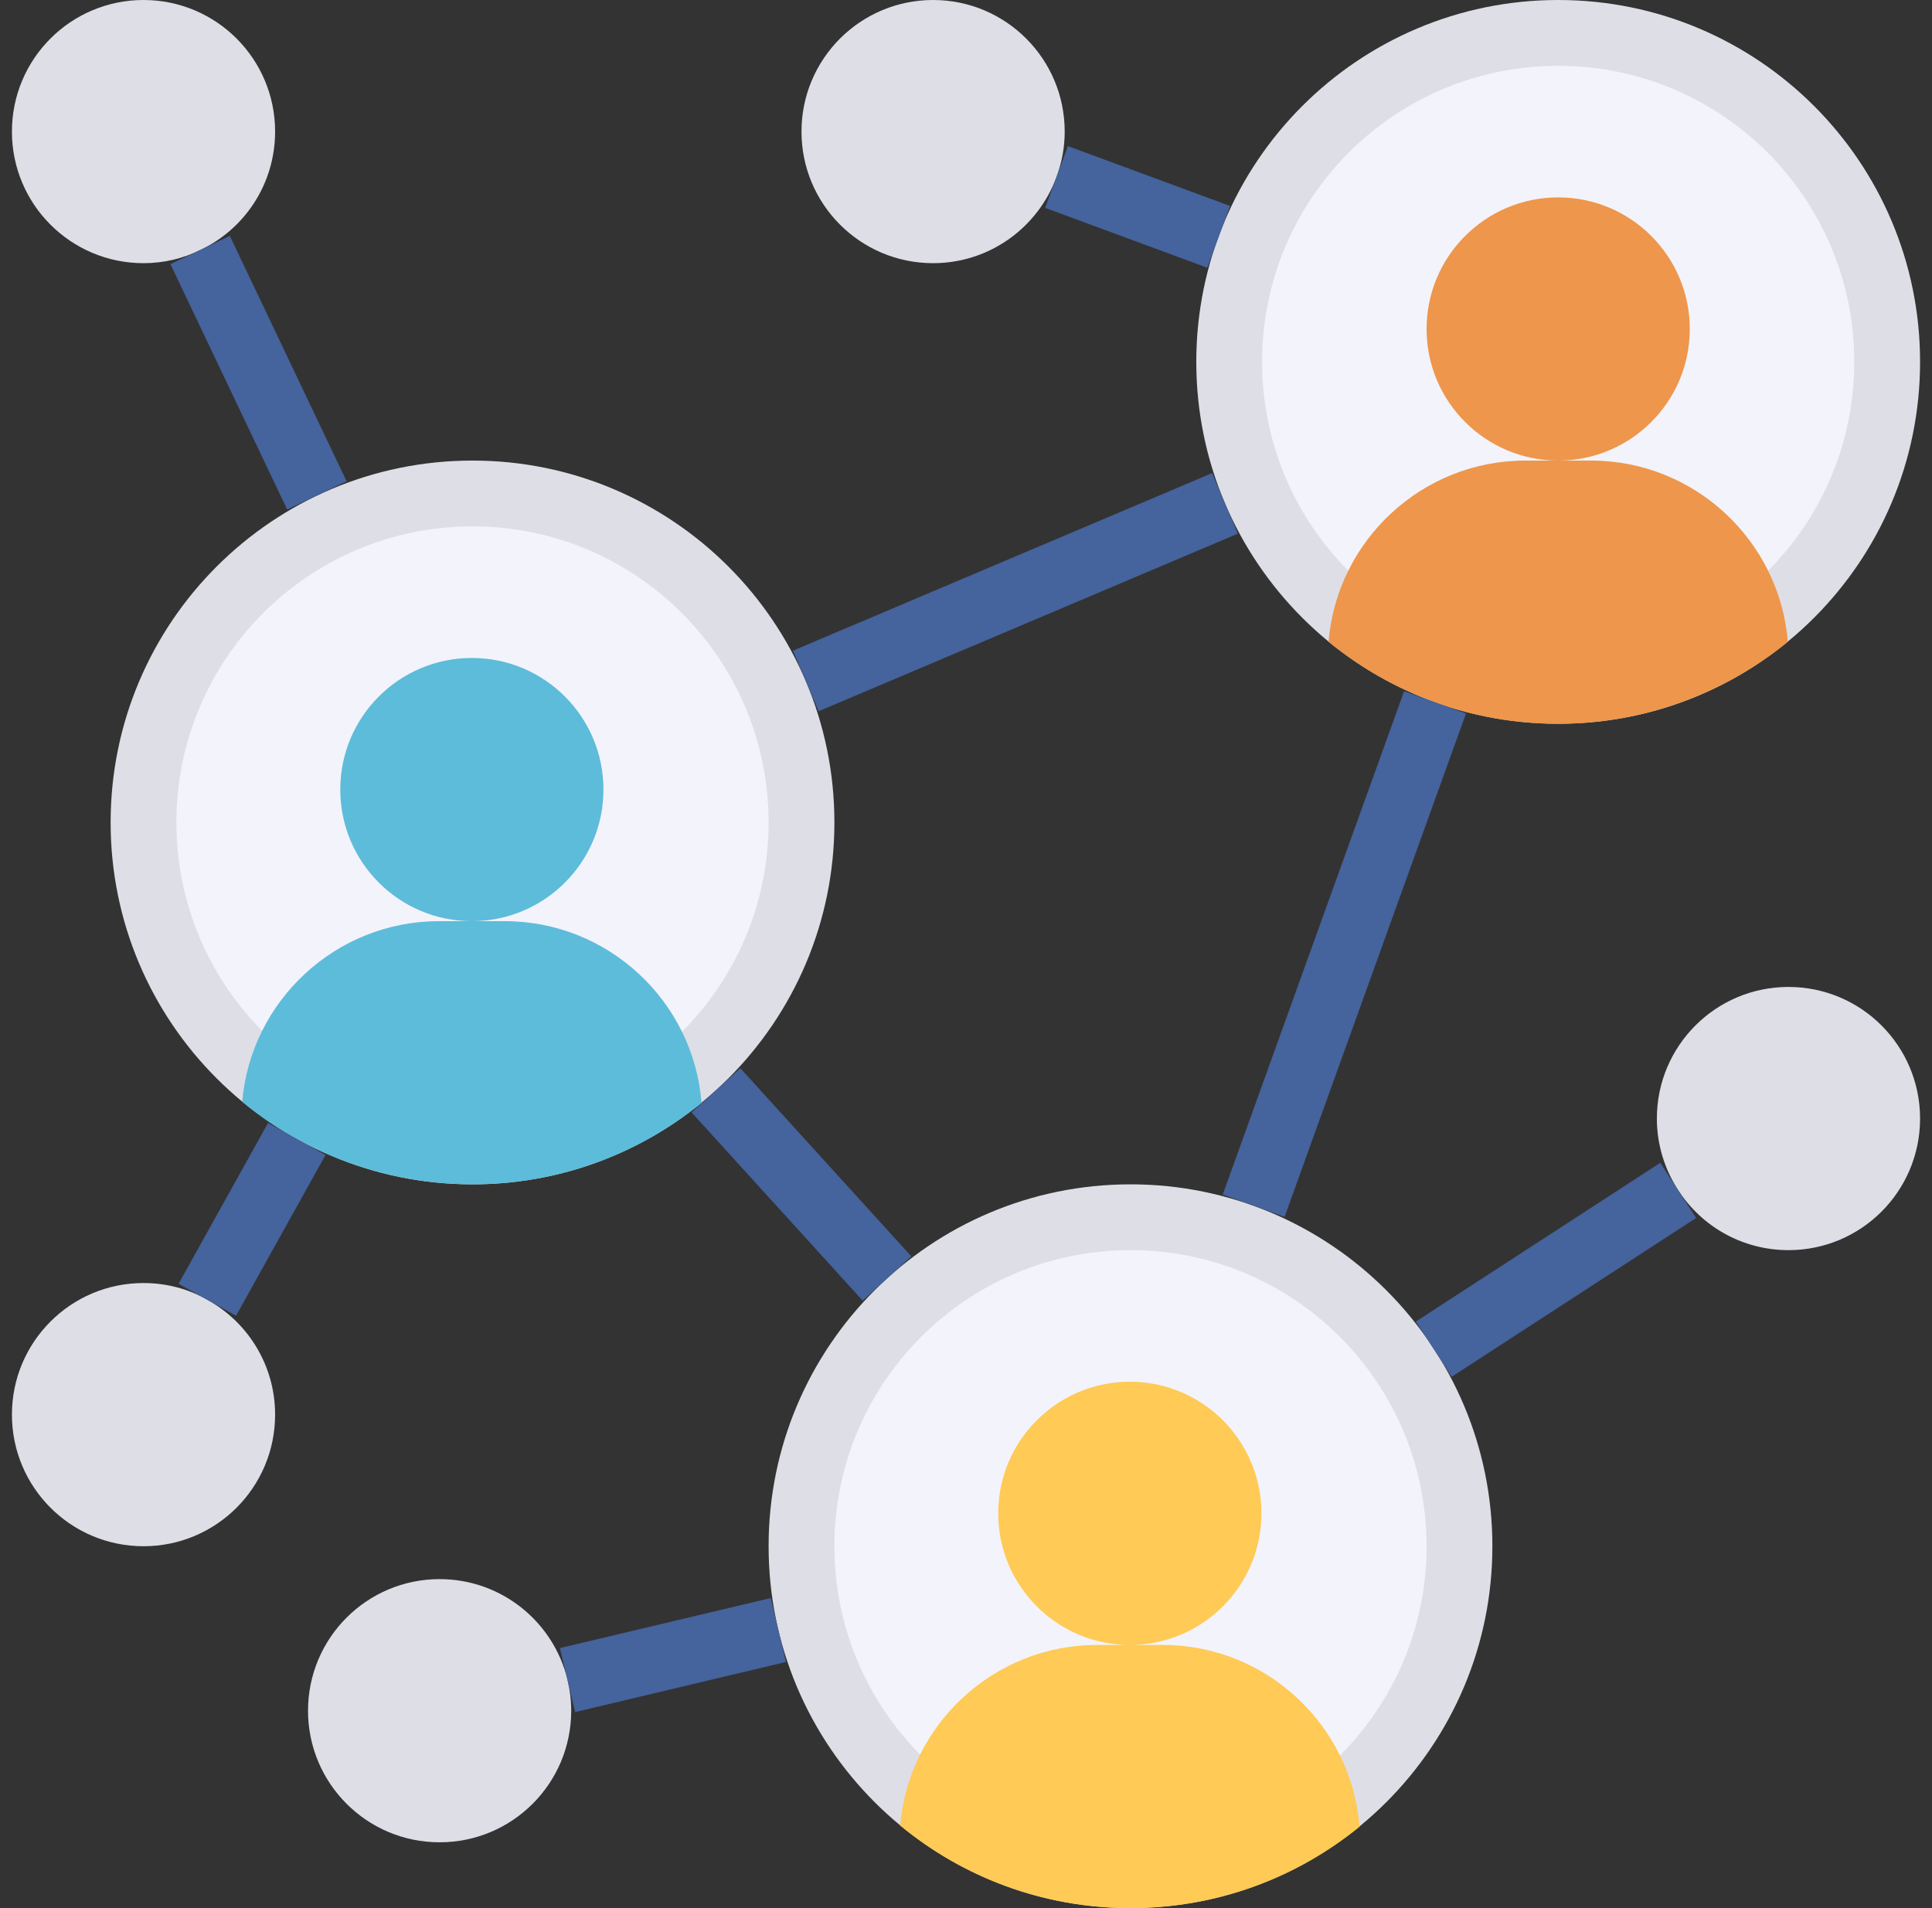 <?xml version="1.0" encoding="UTF-8"?> <svg xmlns="http://www.w3.org/2000/svg" width="81" height="80" viewBox="0 0 81 80" fill="none"><rect x="0" y="0" width="81" height="80" fill="#333333" stroke="none"/><g clip-path="url(#clip0_660_786)"><path d="M34.983 34.483C34.983 42.862 28.19 49.655 19.81 49.655C11.431 49.655 4.638 42.862 4.638 34.483C4.638 26.103 11.431 19.31 19.81 19.31C28.19 19.31 34.983 26.103 34.983 34.483Z" fill="#DEDEE6"></path><path d="M32.224 34.483C32.224 41.339 26.666 46.896 19.81 46.896C12.954 46.896 7.396 41.339 7.396 34.483C7.396 27.626 12.954 22.069 19.81 22.069C26.666 22.069 32.224 27.626 32.224 34.483Z" fill="#F3F3FB"></path><path d="M80.5 15.172C80.5 23.552 73.707 30.345 65.328 30.345C56.948 30.345 50.155 23.552 50.155 15.172C50.155 6.793 56.948 0 65.328 0C73.707 0 80.5 6.793 80.5 15.172Z" fill="#DEDEE6"></path><path d="M77.741 15.172C77.741 22.029 72.184 27.586 65.327 27.586C58.471 27.586 52.914 22.029 52.914 15.172C52.914 8.316 58.471 2.759 65.327 2.759C72.184 2.759 77.741 8.316 77.741 15.172Z" fill="#F3F3FB"></path><path d="M62.569 64.828C62.569 73.207 55.776 80 47.397 80C39.017 80 32.224 73.207 32.224 64.828C32.224 56.448 39.017 49.655 47.397 49.655C55.776 49.655 62.569 56.448 62.569 64.828Z" fill="#DEDEE6"></path><path d="M59.81 64.828C59.81 71.684 54.253 77.241 47.397 77.241C40.541 77.241 34.983 71.684 34.983 64.828C34.983 57.971 40.541 52.414 47.397 52.414C54.253 52.414 59.81 57.971 59.81 64.828Z" fill="#F3F3FB"></path><path d="M74.983 52.414C74.064 52.415 73.159 52.186 72.352 51.748C71.545 51.309 70.861 50.675 70.362 49.904C69.797 49.034 69.465 48 69.465 46.897C69.465 43.848 71.934 41.379 74.983 41.379C78.031 41.379 80.5 43.848 80.5 46.897C80.5 49.945 78.031 52.414 74.983 52.414Z" fill="#DEDEE6"></path><path d="M74.955 26.91C72.335 29.048 68.983 30.345 65.328 30.345C63.507 30.345 61.769 30.028 60.169 29.448V29.434C58.527 28.855 57.024 27.986 55.7 26.91C56.045 22.662 59.617 19.31 63.949 19.31H66.707C71.038 19.31 74.611 22.662 74.955 26.91ZM70.845 13.793C70.845 16.84 68.375 19.31 65.328 19.31C62.281 19.31 59.81 16.84 59.81 13.793C59.81 10.746 62.281 8.276 65.328 8.276C68.375 8.276 70.845 10.746 70.845 13.793Z" fill="#EE964B"></path><path d="M47.396 80C43.727 80 40.362 78.704 37.741 76.538C38.099 72.303 41.672 68.966 45.989 68.966H48.748C53.079 68.966 56.652 72.317 56.996 76.565L57.011 76.579C54.389 78.717 51.051 80 47.396 80ZM52.886 63.448C52.886 66.495 50.416 68.966 47.369 68.966C44.322 68.966 41.852 66.495 41.852 63.448C41.852 60.401 44.322 57.931 47.369 57.931C50.416 57.931 52.886 60.401 52.886 63.448Z" fill="#FFCA55"></path><path d="M39.121 0C42.169 0 44.638 2.469 44.638 5.517C44.638 6.193 44.514 6.828 44.293 7.421C43.521 9.531 41.493 11.034 39.121 11.034C36.072 11.034 33.603 8.566 33.603 5.517C33.603 2.469 36.072 0 39.121 0Z" fill="#DEDEE6"></path><path d="M19.81 49.655C17.135 49.655 14.625 48.965 12.445 47.752C11.631 47.31 10.873 46.786 10.155 46.193C10.514 41.958 14.086 38.621 18.404 38.621H21.162C25.493 38.621 29.066 41.973 29.41 46.22L29.425 46.234C26.803 48.372 23.465 49.655 19.81 49.655ZM25.3 33.103C25.3 36.15 22.83 38.621 19.783 38.621C16.736 38.621 14.266 36.15 14.266 33.103C14.266 30.056 16.736 27.586 19.783 27.586C22.83 27.586 25.3 30.056 25.3 33.103Z" fill="#5DBCD9"></path><path d="M18.431 77.241C15.383 77.241 12.914 74.772 12.914 71.724C12.914 68.676 15.383 66.207 18.431 66.207C21.038 66.207 23.218 68.014 23.797 70.441C23.893 70.855 23.948 71.283 23.948 71.724C23.948 74.772 21.479 77.241 18.431 77.241ZM6.017 53.793C6.983 53.793 7.907 54.042 8.693 54.496C10.39 55.434 11.534 57.241 11.534 59.31C11.534 62.359 9.066 64.828 6.017 64.828C2.969 64.828 0.5 62.359 0.5 59.31C0.5 56.262 2.969 53.793 6.017 53.793ZM6.017 0C9.066 0 11.534 2.469 11.534 5.517C11.534 7.71 10.252 9.614 8.39 10.483C7.673 10.841 6.858 11.034 6.017 11.034C2.969 11.034 0.5 8.566 0.5 5.517C0.5 2.469 2.969 0 6.017 0Z" fill="#DEDEE6"></path><path d="M7.145 11.075L9.636 9.889L14.532 20.179L12.041 21.364L7.145 11.075ZM7.486 53.825L11.238 47.082L13.648 48.423L9.896 55.166L7.486 53.825ZM43.817 8.715L44.773 6.125L51.573 8.636L50.617 11.226L43.817 8.715ZM51.263 50.085L58.868 28.978L61.463 29.912L53.857 51.02L51.263 50.085ZM59.358 55.409L69.609 48.751L71.112 51.065L60.862 57.724L59.358 55.409ZM28.995 46.64L31.037 44.784L38.209 52.676L36.168 54.531L28.995 46.64ZM23.475 69.098L32.316 66.999L32.952 69.681L24.112 71.781L23.475 69.098ZM33.245 27.28L50.82 19.834L51.896 22.375L34.321 29.82L33.245 27.28Z" fill="#45639C"></path></g><defs><clipPath id="clip0_660_786"><rect width="80" height="80" fill="white" transform="translate(0.5)"></rect></clipPath></defs></svg> 